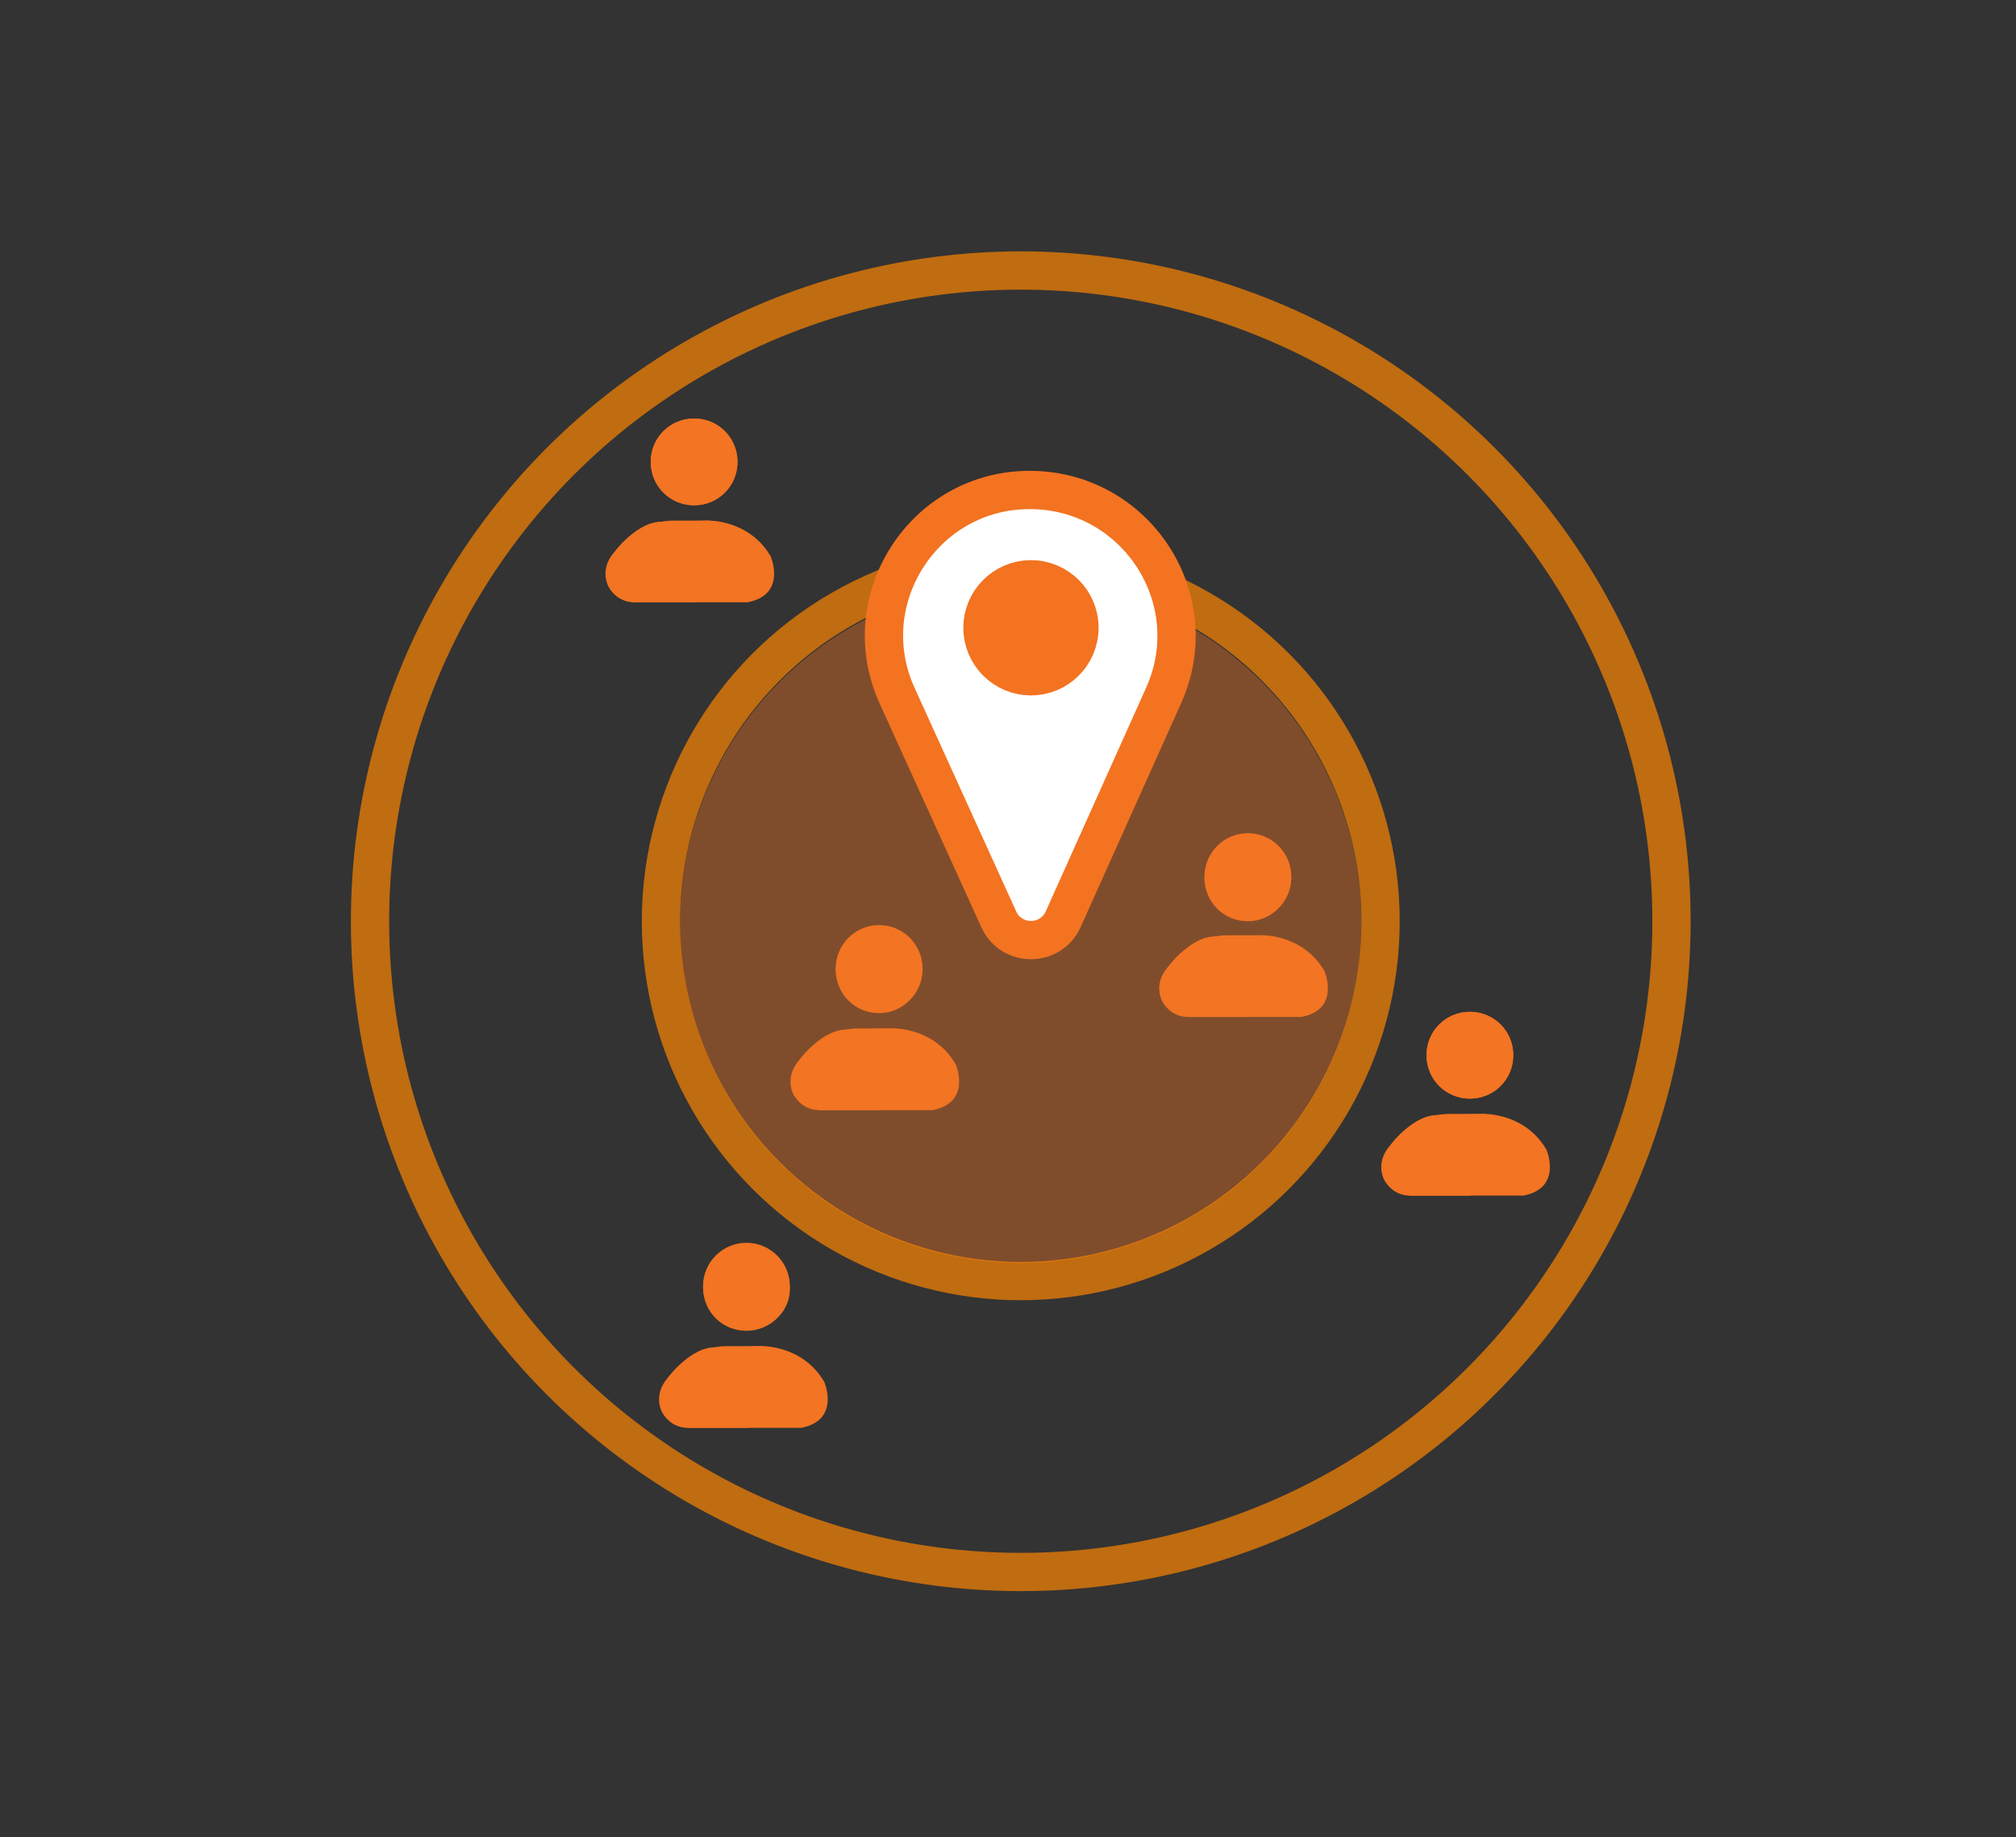 <?xml version="1.0" encoding="UTF-8"?> <!-- Generator: Adobe Illustrator 23.0.4, SVG Export Plug-In . SVG Version: 6.00 Build 0) --> <svg xmlns="http://www.w3.org/2000/svg" xmlns:xlink="http://www.w3.org/1999/xlink" id="Layer_1" x="0px" y="0px" viewBox="0 0 158 144" style="enable-background:new 0 0 158 144;" xml:space="preserve"><rect x="0" y="0" width="158" height="144" fill="#333333" stroke="none"/> <style type="text/css"> .st0{opacity:0.4;fill:#F37422;} .st1{fill:#F37422;} .st2{opacity:0.69;fill:none;stroke:#FF8500;stroke-width:3;stroke-miterlimit:10;enable-background:new ;} .st3{fill:#FFFFFF;stroke:#F37321;stroke-width:3;stroke-miterlimit:10;} .st4{fill:#F37321;} </style> <circle class="st0" cx="80" cy="72.3" r="26.7"></circle> <path class="st1" d="M58.5,111.9h-4.6c-0.9,0-1.6-0.5-2-1.2c-0.4-0.8-0.3-1.7,0.2-2.4l0.4-0.5c1.1-1.4,2.7-2.3,4.5-2.3h2.7 c0.3,0,0.6,0.3,0.6,0.6s-0.3,0.6-0.6,0.6H57c-1.4,0-2.7,0.7-3.6,1.8L53,109c-0.2,0.3-0.3,0.7-0.1,1.1s0.5,0.6,0.9,0.6h4.6 c0.3,0,0.6,0.3,0.6,0.6S58.8,111.9,58.5,111.9z"></path> <path class="st1" d="M58.5,104.3c-1.9,0-3.4-1.5-3.4-3.4s1.5-3.4,3.4-3.4s3.4,1.5,3.4,3.4C62,102.7,60.4,104.3,58.5,104.3z M58.5,98.6c-1.2,0-2.2,1-2.2,2.2s1,2.2,2.2,2.2s2.2-1,2.2-2.2C60.8,99.6,59.8,98.6,58.5,98.6z"></path> <circle class="st1" cx="58.5" cy="100.8" r="3.4"></circle> <path class="st1" d="M52.1,108.3c0,0,1.7-2.5,3.7-2.7l3.9-0.1c0,0,3.2-0.1,4.9,2.8c0,0,1.3,3-1.8,3.6h-8.9 C53.9,111.9,50.7,111.2,52.1,108.3z"></path> <path class="st1" d="M68.8,87h-4.6c-0.9,0-1.6-0.5-2-1.2c-0.4-0.8-0.3-1.7,0.2-2.4l0.4-0.5c1.1-1.4,2.7-2.3,4.5-2.3H70 c0.3,0,0.6,0.3,0.6,0.6s-0.3,0.6-0.6,0.6h-2.7c-1.4,0-2.7,0.7-3.6,1.8l-0.4,0.5c-0.2,0.3-0.3,0.7-0.1,1.1s0.5,0.6,0.9,0.6h4.6 c0.3,0,0.6,0.3,0.6,0.6S69.1,87,68.8,87z"></path> <path class="st1" d="M68.9,79.4c-1.9,0-3.4-1.5-3.4-3.4s1.5-3.4,3.4-3.4s3.4,1.5,3.4,3.4C72.3,77.8,70.8,79.4,68.9,79.4z M68.9,73.7 c-1.2,0-2.2,1-2.2,2.2s1,2.2,2.2,2.2s2.2-1,2.2-2.2S70.1,73.7,68.9,73.7z"></path> <circle class="st1" cx="68.9" cy="75.9" r="3.4"></circle> <path class="st1" d="M62.4,83.4c0,0,1.7-2.5,3.7-2.7l3.9-0.1c0,0,3.2-0.1,4.9,2.8c0,0,1.3,3-1.8,3.6h-8.9C64.2,87,61,86.3,62.4,83.4 z"></path> <path class="st1" d="M97.7,79.7h-4.6c-0.9,0-1.6-0.5-2-1.2c-0.4-0.8-0.3-1.7,0.2-2.4l0.4-0.5c1.1-1.4,2.7-2.3,4.5-2.3h2.7 c0.3,0,0.6,0.3,0.6,0.6s-0.3,0.6-0.6,0.6h-2.7c-1.4,0-2.7,0.7-3.6,1.8l-0.4,0.5c-0.2,0.4-0.2,0.8,0,1.2s0.5,0.6,0.9,0.6h4.6 c0.3,0,0.6,0.3,0.6,0.6S98,79.7,97.7,79.7z"></path> <path class="st1" d="M97.8,72.2c-1.9,0-3.4-1.5-3.4-3.4s1.5-3.4,3.4-3.4s3.4,1.5,3.4,3.4C101.2,70.6,99.7,72.2,97.8,72.2z M97.8,66.5c-1.2,0-2.2,1-2.2,2.2s1,2.2,2.2,2.2s2.2-1,2.2-2.2S99,66.5,97.8,66.5z"></path> <circle class="st1" cx="97.8" cy="68.7" r="3.4"></circle> <path class="st1" d="M91.3,76.1c0,0,1.7-2.5,3.7-2.7l3.9-0.1c0,0,3.2-0.1,4.9,2.8c0,0,1.3,3-1.8,3.6h-8.9 C93.1,79.7,89.9,79.1,91.3,76.1z"></path> <g> <path class="st1" d="M115.1,93.7h-4.6c-0.9,0-1.6-0.5-2-1.2c-0.4-0.8-0.3-1.7,0.2-2.4l0.4-0.5c1.1-1.4,2.7-2.3,4.5-2.3h2.7 c0.3,0,0.6,0.3,0.6,0.6s-0.3,0.6-0.6,0.6h-2.7c-1.4,0-2.7,0.7-3.6,1.8l-0.4,0.5c-0.2,0.3-0.3,0.7-0.1,1.1c0.2,0.4,0.5,0.6,0.9,0.6 h4.6c0.3,0,0.6,0.3,0.6,0.6S115.4,93.7,115.1,93.7z"></path> <path class="st1" d="M115.2,86.1c-1.9,0-3.4-1.5-3.4-3.4s1.5-3.4,3.4-3.4s3.4,1.5,3.4,3.4S117.1,86.1,115.2,86.1z M115.2,80.4 c-1.2,0-2.2,1-2.2,2.2s1,2.2,2.2,2.2s2.2-1,2.2-2.2C117.4,81.4,116.4,80.4,115.2,80.4z"></path> <circle class="st1" cx="115.2" cy="82.7" r="3.4"></circle> <path class="st1" d="M108.7,90.1c0,0,1.7-2.5,3.7-2.7l3.9-0.1c0,0,3.2-0.1,4.9,2.8c0,0,1.3,3-1.8,3.6h-8.9 C110.5,93.7,107.3,93,108.7,90.1z"></path> </g> <path class="st1" d="M54.3,47.2h-4.6c-0.9,0-1.6-0.5-2-1.2c-0.4-0.8-0.3-1.7,0.2-2.4l0.4-0.5c1.1-1.4,2.7-2.3,4.5-2.3h2.7 c0.3,0,0.6,0.3,0.6,0.6S55.9,42,55.6,42h-2.7c-1.4,0-2.7,0.7-3.6,1.8l-0.4,0.5c-0.2,0.3-0.3,0.7-0.1,1.1c0.2,0.4,0.5,0.6,0.9,0.6 h4.6c0.3,0,0.6,0.3,0.6,0.6S54.6,47.2,54.3,47.2z"></path> <path class="st1" d="M54.4,39.6c-1.9,0-3.4-1.5-3.4-3.4s1.5-3.4,3.4-3.4s3.4,1.5,3.4,3.4S56.3,39.6,54.4,39.6z M54.4,34 c-1.2,0-2.2,1-2.2,2.2s1,2.2,2.2,2.2s2.2-1,2.2-2.2C56.6,35,55.6,34,54.4,34z"></path> <circle class="st1" cx="54.4" cy="36.2" r="3.4"></circle> <path class="st1" d="M47.9,43.6c0,0,1.7-2.5,3.7-2.7l3.9-0.1c0,0,3.2-0.1,4.9,2.8c0,0,1.3,3-1.8,3.6h-8.9 C49.7,47.2,46.5,46.5,47.9,43.6z"></path> <circle class="st2" cx="80" cy="72.2" r="28.2"></circle> <circle class="st2" cx="80" cy="72.2" r="51"></circle> <g> <path class="st3" d="M80.7,38.4c-8.3,0-13.8,8.6-10.4,16.1l8,17.6c1,2.1,4,2.1,5,0l7.9-17.6C94.6,46.9,89,38.4,80.7,38.4z M80.8,53 c-2.1,0-3.8-1.7-3.8-3.8s1.7-3.8,3.8-3.8s3.8,1.7,3.8,3.8C84.6,51.3,82.9,53,80.8,53z"></path> <circle class="st4" cx="81.6" cy="49.7" r="4.3"></circle> </g> </svg> 